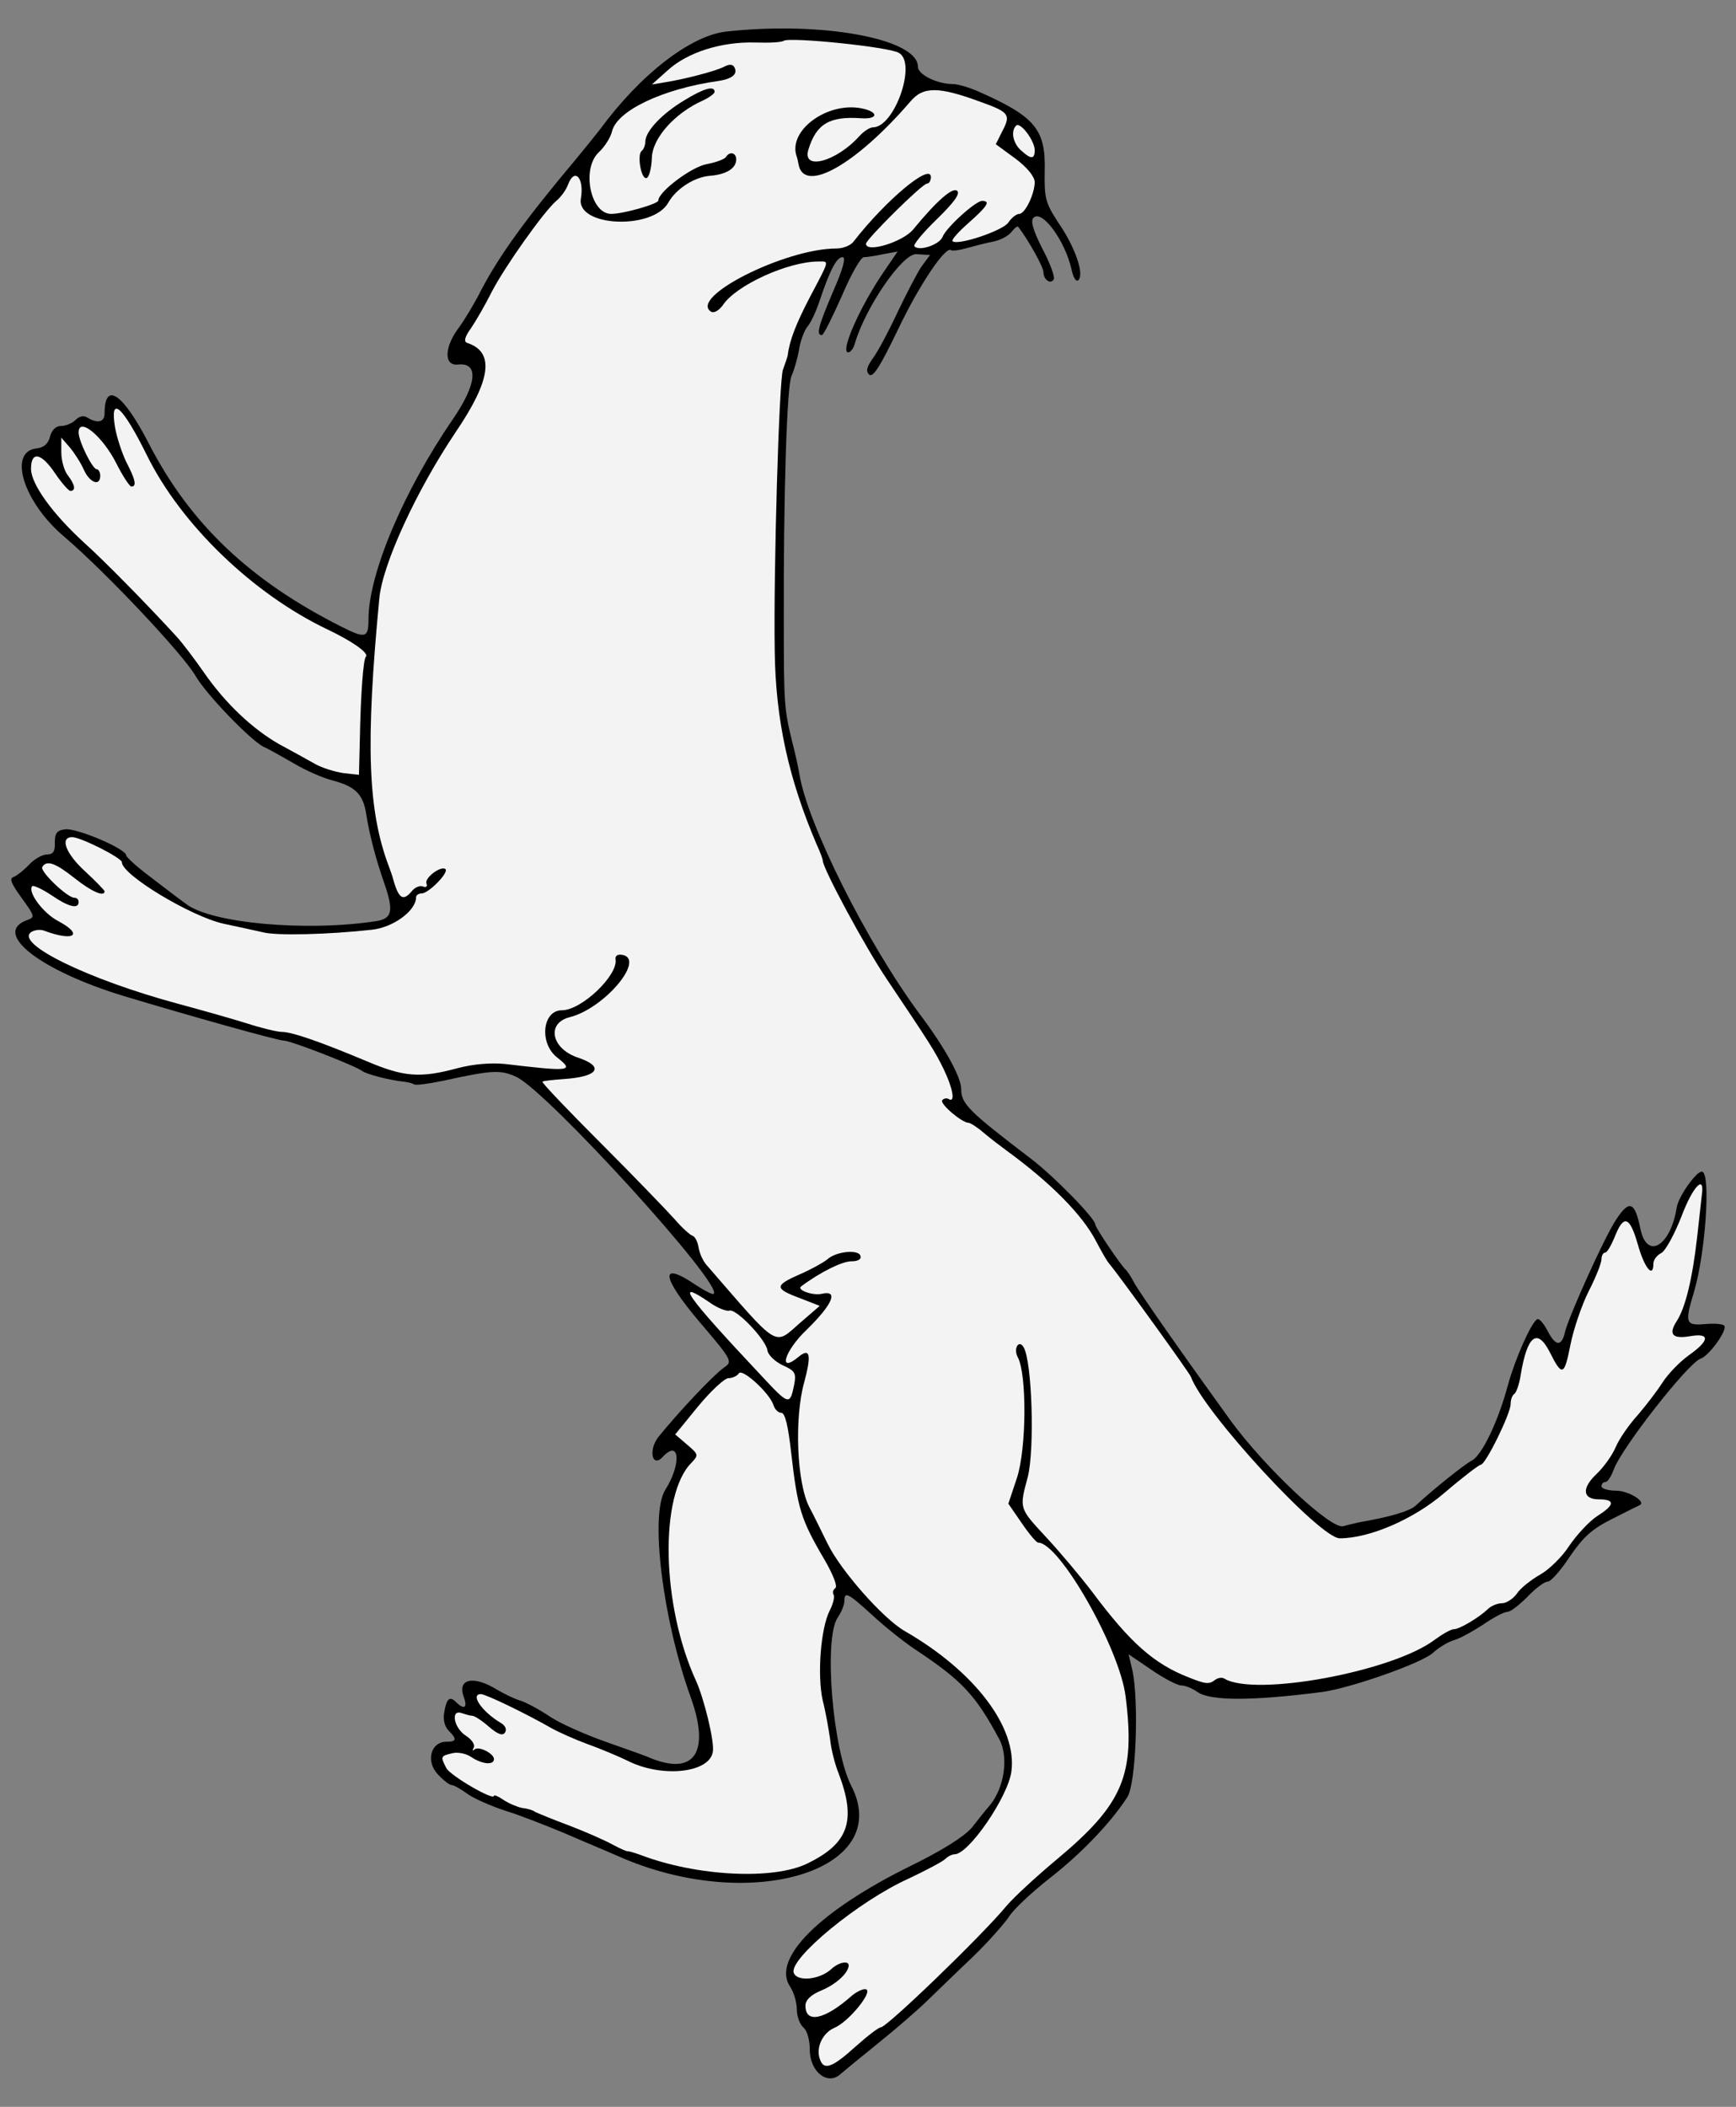 <?xml version="1.0" encoding="UTF-8" standalone="no"?>
<!DOCTYPE svg PUBLIC "-//W3C//DTD SVG 1.1//EN" "http://www.w3.org/Graphics/SVG/1.1/DTD/svg11.dtd">
<svg xmlns:dc="http://purl.org/dc/elements/1.1/" version="1.1" xmlns:xl="http://www.w3.org/1999/xlink" xmlns="http://www.w3.org/2000/svg" viewBox="45 72 274.5 333" width="274.5" height="333">
  <rect x="45" y="72" width="274.5" height="333" fill="#808080" stroke="none"/>
  <defs>
    <clipPath id="artboard_clip_path">
      <path d="M 45 72 L 319.5 72 L 319.5 378.747 L 238.5 405 L 45 405 Z"/>
    </clipPath>
  </defs>
  <g id="Otter_Rampant_Regardant_(1)" stroke="none" stroke-opacity="1" stroke-dasharray="none" fill="none" fill-opacity="1">
    <title>Otter Rampant Regardant (1)</title>
    <g id="Otter_Rampant_Regardant_(1)_Layer_2" clip-path="url(#artboard_clip_path)">
      <title>Layer 2</title>
      <g id="Group_850">
        <g id="Graphic_857">
          <path d="M 159.702 77.007 C 154.161 77.691 146.294 83.711 139.864 92.468 C 139.111 93.426 137.401 95.546 136.101 97.12 C 128.166 106.56 123.993 112.306 121.051 117.916 C 119.957 120.105 118.383 122.636 117.699 123.594 C 115.236 126.741 115.1 129.888 117.425 129.614 C 120.709 129.272 120.435 132.624 116.673 138.165 C 108.806 149.589 103.265 162.724 103.265 169.907 C 103.265 172.848 102.786 172.985 98.887 171.001 C 84.521 163.75 75.08 154.788 68.581 142.201 C 64.477 134.197 61.535 132.145 61.535 137.344 C 61.535 138.712 60.441 138.986 58.867 138.028 C 58.252 137.618 57.568 137.755 56.952 138.37 C 56.405 138.918 55.378 139.328 54.626 139.328 C 53.873 139.328 53.189 139.944 52.916 140.97 C 52.642 142.133 51.958 142.748 50.727 142.885 C 46.212 143.433 48.743 151.436 55.173 156.841 C 61.877 162.587 73.849 175.311 75.901 178.8 C 77.475 181.605 84.521 188.924 86.641 190.019 C 87.736 190.498 89.925 191.798 91.635 192.755 C 93.345 193.781 96.013 194.944 97.587 195.355 C 101.212 196.313 102.444 197.544 102.923 200.759 C 103.402 203.838 104.428 207.805 105.727 211.499 C 107.301 216.014 107.027 217.177 104.496 217.588 C 93.482 219.298 78.295 217.93 74.396 214.851 C 73.438 214.167 70.907 212.252 68.787 210.61 C 66.666 209.037 64.956 207.463 64.956 207.19 C 64.956 206.164 57.02 202.811 55.31 203.085 C 54.01 203.222 53.668 203.701 53.668 205.137 C 53.737 206.574 53.395 207.053 52.437 207.053 C 51.684 207.053 50.385 207.805 49.564 208.695 C 48.743 209.584 47.648 210.405 47.169 210.61 C 46.417 210.815 46.759 211.636 48.401 213.894 C 50.521 216.835 50.59 216.972 49.222 217.451 C 43.749 219.503 51.342 225.386 64.545 229.423 C 75.012 232.569 88.899 236.469 89.857 236.469 C 90.951 236.469 101.144 240.436 102.239 241.257 C 102.923 241.805 106.754 242.762 108.874 242.968 C 109.558 243.036 110.242 243.241 110.448 243.378 C 110.653 243.583 112.705 243.31 115.031 242.831 C 122.83 241.121 124.129 241.052 126.661 242.215 C 131.654 244.609 159.36 275.051 157.855 276.488 C 157.718 276.693 156.419 276.009 155.05 275.12 C 149.236 271.152 149.509 273.752 155.666 281.003 C 160.865 287.091 160.865 287.228 159.429 288.186 C 157.718 289.417 152.246 295.232 149.099 299.131 C 147.457 301.252 148.141 304.125 149.851 302.21 C 152.519 299.405 152.724 303.51 150.193 307.477 C 147.731 311.377 149.783 327.932 154.161 340.108 C 157.376 348.933 154.845 352.764 147.731 349.822 C 147.183 349.549 144.036 348.454 140.753 347.291 C 137.469 346.128 133.433 344.35 131.86 343.255 C 130.218 342.161 128.166 341.066 127.276 340.792 C 126.319 340.519 124.677 339.698 123.514 339.014 C 119.82 336.756 117.289 337.372 118.315 340.177 C 118.999 341.955 118.383 342.297 117.083 340.998 C 116.126 340.04 115.578 340.45 115.236 342.708 C 115.031 343.734 115.305 344.897 115.92 345.513 C 117.289 346.881 117.22 347.291 115.578 347.291 C 113.116 347.291 112.295 350.37 114.21 352.422 C 115.1 353.38 116.057 354.132 116.399 354.132 C 116.741 354.132 117.836 354.748 118.862 355.5 C 119.888 356.253 122.556 357.416 124.814 358.168 C 127.071 358.852 131.244 360.494 134.049 361.657 C 136.854 362.889 141.163 364.667 143.626 365.762 C 164.286 374.45 186.382 367.404 179.609 354.269 C 176.668 348.523 175.231 331.147 177.42 327.726 C 178.036 326.837 178.515 325.674 178.515 325.058 C 178.515 323.485 179.062 323.759 182.893 327.247 C 184.877 329.094 187.818 331.42 189.528 332.583 C 197.19 337.646 199.243 339.903 203.005 346.881 C 204.51 349.686 203.826 354.474 201.568 357.279 C 200.953 357.963 199.653 359.605 198.695 360.836 C 197.464 362.273 194.112 364.394 189.118 366.856 C 174.615 373.971 167.022 381.564 169.895 385.942 C 170.511 386.832 170.99 388.473 170.99 389.568 C 170.99 390.663 171.469 391.962 172.016 392.441 C 172.631 392.92 173.042 394.425 173.042 395.93 C 173.042 399.487 175.915 401.745 177.967 399.761 C 178.446 399.35 181.183 397.093 183.987 394.836 C 186.792 392.578 190.349 389.5 191.854 387.995 C 193.428 386.49 196.575 383.411 198.969 381.154 C 201.295 378.896 203.758 376.091 204.51 374.997 C 205.194 373.834 208.136 371.098 211.009 368.84 C 216.003 364.941 220.655 360.084 223.254 356.048 C 224.622 353.995 225.101 341.066 224.075 336.072 L 223.459 333.473 L 227.085 335.935 C 229.069 337.304 231.19 338.398 231.805 338.398 C 232.421 338.398 233.584 338.877 234.336 339.424 C 236.389 340.861 242.887 340.861 254.107 339.424 C 258.553 338.809 269.704 334.909 271.551 333.267 C 272.509 332.378 274.014 331.489 274.971 331.215 C 275.929 330.942 277.981 329.779 279.555 328.752 C 281.128 327.658 282.838 326.769 283.317 326.769 C 283.864 326.769 285.233 325.674 286.532 324.374 C 287.764 323.074 289.2 321.98 289.748 321.98 C 290.226 321.98 291.8 320.201 293.236 318.012 C 295.357 314.934 296.657 313.702 299.941 312.061 C 302.198 310.898 304.182 309.94 304.319 309.872 C 305.276 309.324 302.472 307.614 300.556 307.614 C 299.256 307.614 298.23 307.272 298.23 306.93 C 298.23 306.519 298.504 306.246 298.846 306.246 C 299.188 306.246 299.735 305.425 300.146 304.33 C 301.309 300.978 311.912 287.433 313.896 286.749 C 315.196 286.339 318.137 282.303 317.658 281.55 C 317.522 281.277 316.154 281.14 314.649 281.277 C 311.502 281.55 311.365 281.14 312.87 276.146 C 314.649 270.194 315.538 257.607 314.17 257.197 C 313.349 256.923 310.407 261.096 310.134 262.806 C 309.176 268.963 305.413 271.22 304.387 266.227 C 303.498 261.848 302.608 261.575 300.488 264.858 C 298.641 267.663 293.168 279.84 292.484 282.44 C 291.937 284.902 290.979 284.834 289.679 282.303 C 289.064 281.14 288.379 280.319 288.037 280.524 C 287.08 281.14 284.617 286.681 283.454 290.854 C 281.881 296.737 279.349 301.936 277.776 302.825 C 276.545 303.441 271.277 307.682 268.814 310.008 C 267.857 310.829 265.052 311.719 259.921 312.608 C 258.964 312.813 257.869 313.087 257.39 313.224 C 255.475 313.771 245.077 304.057 239.535 296.463 C 232.216 286.339 225.101 276.214 224.28 274.641 C 223.87 273.82 223.254 272.931 223.049 272.725 C 222.296 272.11 218.192 266.021 218.192 265.543 C 218.192 264.585 211.556 257.812 207.93 255.076 C 198.148 247.619 196.985 246.456 196.985 244.131 C 196.985 242.283 194.454 237.632 190.486 232.364 C 182.14 221.145 172.631 202.127 171.4 194.329 C 171.195 193.097 170.648 190.703 170.237 189.13 C 169.006 184.136 168.937 183.11 168.937 170.454 C 168.869 150.547 169.416 132.761 170.169 131.393 C 170.511 130.64 171.058 128.861 171.332 127.356 C 171.537 125.851 172.221 124.141 172.7 123.594 C 173.179 123.047 174.068 121.2 174.615 119.489 C 176.257 114.632 177.283 112.648 178.241 112.648 C 178.788 112.648 178.309 114.496 176.736 118.053 C 174.41 123.525 174 124.962 174.957 124.962 C 175.231 124.962 176.599 122.157 178.104 118.805 C 179.541 115.385 181.114 112.648 181.593 112.648 C 182.072 112.648 183.44 112.443 184.671 112.17 L 186.929 111.759 L 184.877 114.769 C 181.046 120.31 177.762 127.698 179.13 127.698 C 179.472 127.698 180.02 127.014 180.225 126.125 C 181.935 120.447 187.681 112.101 189.871 112.17 L 192.06 112.306 L 190.691 114.153 C 190.007 115.18 188.297 118.463 186.929 121.336 C 185.561 124.278 183.851 127.493 183.098 128.519 C 182.072 129.956 181.867 130.64 182.414 131.187 C 183.03 131.803 184.193 129.888 186.997 124.073 C 190.349 117.027 194.591 110.733 195.412 111.554 C 195.617 111.691 196.711 111.554 197.874 111.212 C 199.106 110.87 200.953 110.391 202.047 110.186 C 203.142 109.981 204.442 109.296 204.921 108.681 C 205.399 108.065 205.878 107.655 206.015 107.86 C 207.725 110.117 209.983 114.222 209.983 114.974 C 209.983 116.206 211.146 117.027 211.625 116.137 C 211.83 115.795 211.077 113.675 209.846 111.349 C 208.341 108.407 207.93 106.902 208.409 106.423 C 209.778 105.055 213.403 110.049 214.429 114.564 C 214.703 115.932 215.182 116.616 215.524 116.274 C 216.482 115.316 214.977 111.007 212.377 107.244 C 210.325 104.097 210.12 103.345 210.188 99.172 C 210.393 92.399 208.683 90.416 199.516 86.379 C 198.08 85.764 196.369 85.285 195.685 85.285 C 193.154 85.285 190.144 83.78 190.144 82.549 C 190.144 78.102 174.821 75.297 159.702 77.007 Z" fill="black"/>
        </g>
        <g id="Graphic_856">
          <path d="M 187.134 80.359 C 190.007 81.933 186.45 92.126 183.03 92.126 C 182.551 92.126 181.593 92.741 180.909 93.494 C 177.215 97.598 171.742 99.035 172.837 95.615 C 174.068 91.579 176.189 90.347 181.114 90.689 C 183.919 90.894 183.987 89.663 181.183 89.116 C 175.847 88.09 169.69 92.536 170.921 96.572 C 171.058 96.914 171.195 97.53 171.263 97.941 C 172.084 102.729 180.362 98.009 188.913 88.09 C 190.965 85.627 193.359 85.627 200.2 88.158 C 204.578 89.731 204.852 90.142 203.484 92.741 L 202.458 94.794 L 205.536 97.051 C 207.383 98.419 208.546 99.856 208.615 100.745 C 208.615 102.592 207.11 105.808 206.152 105.808 C 205.741 105.808 204.921 106.423 204.442 107.176 C 203.552 108.476 196.369 110.87 195.617 110.117 C 195.412 109.912 196.575 108.612 198.216 107.176 C 201.226 104.508 201.637 103.755 200.269 103.755 C 199.174 103.824 194.591 107.997 194.043 109.433 C 193.565 110.665 190.349 111.759 189.597 110.938 C 189.323 110.733 190.897 108.818 193.086 106.697 C 195.754 104.097 196.848 102.661 196.369 102.182 C 195.685 101.498 193.154 103.687 189.392 108.27 C 187.75 110.254 181.935 112.033 181.935 110.528 C 181.935 109.844 190.828 101.019 191.581 101.019 C 191.923 101.019 192.196 100.54 192.196 99.993 C 192.196 97.667 185.082 103.618 180.02 110.117 C 179.541 110.801 178.309 111.28 177.215 111.28 C 169.143 111.28 153.819 119.01 157.445 121.268 C 157.924 121.542 158.676 121.063 159.292 120.242 C 161.344 117.095 169.621 113.333 174.41 113.333 C 176.12 113.333 176.257 112.922 173.11 118.874 C 170.853 123.183 169.827 125.851 169.553 128.177 C 169.485 128.519 169.143 129.477 168.801 130.435 C 168.185 132.008 167.296 162.519 167.501 174.901 C 167.638 185.778 169.69 195.081 174.136 205.479 C 174.684 206.642 175.094 207.805 175.094 208.011 C 175.094 209.242 181.798 221.692 185.219 226.755 C 192.196 237.153 192.812 238.111 194.249 241.052 C 195.685 244.062 196.096 246.388 195.001 245.704 C 194.659 245.499 194.18 245.636 193.975 245.909 C 193.633 246.525 197.122 249.466 198.148 249.466 C 198.422 249.466 199.516 250.15 200.542 251.04 C 201.5 251.861 203.21 253.161 204.236 253.913 C 211.077 258.907 216.14 263.969 218.329 268.21 C 219.081 269.647 219.97 271.22 220.312 271.631 C 221.886 273.478 233.105 289.007 233.31 289.622 C 235.362 295.232 253.696 315.139 256.843 315.139 C 261.563 315.139 268.541 312.129 273.398 307.956 C 276.271 305.493 278.871 303.51 279.144 303.51 C 279.897 303.51 283.864 295.437 283.864 293.932 C 283.864 293.18 284.138 292.496 284.48 292.29 C 284.754 292.085 285.233 290.785 285.438 289.417 C 286.464 283.124 288.037 281.824 290.021 285.655 C 292.005 289.622 292.347 289.486 293.305 284.629 C 293.784 282.166 295.084 278.335 296.178 276.146 C 297.341 273.888 298.23 271.631 298.23 271.015 C 298.23 270.468 298.504 269.989 298.778 269.989 C 299.12 269.989 299.735 268.895 300.283 267.595 C 301.719 263.901 302.677 264.174 303.977 268.689 C 305.003 272.383 306.439 274.162 306.439 271.699 C 306.439 271.152 306.987 270.4 307.671 270.058 C 308.355 269.715 309.791 267.048 310.886 264.243 C 312.665 259.523 314.58 257.539 314.101 260.822 C 314.033 261.506 313.691 264.585 313.349 267.595 C 312.596 274.162 311.502 278.677 310.134 280.798 C 308.765 282.918 309.449 283.671 312.254 283.192 C 315.469 282.645 315.333 283.876 312.049 286.202 C 310.612 287.228 308.765 289.144 307.876 290.512 C 307.055 291.812 305.276 294.137 303.977 295.642 C 302.608 297.147 301.035 299.405 300.488 300.705 C 299.941 302.005 298.572 303.92 297.409 305.014 C 295.084 307.204 295.22 308.982 297.82 308.982 C 300.419 308.982 300.351 309.872 297.615 311.582 C 296.246 312.471 294.263 314.66 293.1 316.37 C 292.005 318.081 289.884 320.133 288.516 320.885 C 287.08 321.706 285.438 323.006 284.891 323.827 C 284.275 324.716 283.18 325.4 282.496 325.4 C 281.812 325.4 280.786 325.811 280.307 326.29 C 278.871 327.658 275.792 329.505 274.903 329.505 C 274.424 329.505 273.124 330.257 271.893 331.147 C 265.257 336.209 243.366 340.245 238.578 337.304 C 238.236 337.098 237.62 337.167 237.141 337.509 C 236.183 338.261 235.636 338.193 232.9 337.098 C 227.495 334.978 223.733 331.694 217.713 323.622 C 215.729 321.022 212.377 317.054 210.325 314.865 C 206.152 310.35 206.152 310.487 207.52 305.425 C 208.615 301.047 208.204 287.091 206.836 284.902 C 206.083 283.671 205.194 285.176 205.947 286.544 C 207.383 289.28 207.315 300.91 205.81 305.562 L 204.442 309.666 L 206.562 312.745 C 207.725 314.455 208.888 315.823 209.162 315.823 C 212.514 315.823 222.023 332.515 222.98 340.108 C 224.554 352.559 222.57 357.142 212.172 365.83 C 208.888 368.566 205.331 371.85 204.168 373.218 C 200.269 377.938 185.219 392.441 184.261 392.441 C 183.919 392.441 182.14 393.809 180.225 395.52 C 176.668 398.735 175.299 399.282 174.684 397.572 C 173.931 395.725 175.026 393.33 176.941 392.51 C 179.199 391.552 183.098 386.763 181.935 386.421 C 181.525 386.284 180.499 386.763 179.678 387.447 C 175.436 391.21 172.358 391.894 172.358 389.021 C 172.358 388.131 173.179 387.31 174.821 386.626 C 177.146 385.669 179.13 383.89 179.199 382.659 C 179.199 381.838 177.625 382.111 176.394 383.274 C 174.547 384.916 171.058 385.258 170.511 383.822 C 169.69 381.633 180.772 372.466 188.708 368.908 C 191.444 367.609 194.043 366.241 194.454 365.83 C 194.864 365.42 195.548 365.078 195.959 365.078 C 198.148 365.078 204.373 356.048 204.921 352.011 C 205.878 345.034 199.106 336.141 188.023 329.779 C 184.603 327.795 177.899 320.201 175.847 315.96 C 174.615 313.429 173.316 310.829 172.974 310.214 C 170.99 306.383 170.579 296.19 172.153 290.512 C 173.316 286.202 173.11 284.971 171.332 286.407 C 167.911 289.28 169.006 285.518 172.631 282.098 C 176.668 278.13 177.625 275.872 174.957 276.488 C 173.521 276.83 170.921 275.872 171.674 275.325 C 174.684 273.067 178.173 271.357 179.609 271.357 C 180.704 271.357 181.251 271.015 181.046 270.468 C 180.704 269.442 177.146 269.784 175.778 271.084 C 175.163 271.562 173.247 272.657 171.469 273.41 C 167.432 275.188 167.432 275.667 171.469 277.172 L 174.615 278.403 L 171.605 281.003 C 167.296 284.765 168.39 285.381 156.692 271.905 C 156.145 271.289 155.598 270.058 155.461 269.168 C 155.324 268.279 154.914 267.458 154.503 267.321 C 154.093 267.184 152.793 266.021 151.63 264.653 C 150.399 263.285 145.199 257.881 140 252.682 C 134.801 247.483 130.628 243.104 130.765 242.968 C 130.902 242.831 132.339 242.694 134.049 242.557 C 139.522 242.215 140.684 240.642 136.512 239.205 C 132.202 237.837 131.312 233.732 135.075 232.775 C 140.548 231.406 147.115 223.608 143.421 222.924 C 142.668 222.787 142.258 223.061 142.326 223.608 C 142.805 226.071 136.99 231.68 133.844 231.68 C 130.765 231.68 130.218 236.879 133.091 239.137 C 135.896 241.326 135.143 241.394 124.814 240.163 C 122.624 239.958 119.888 240.163 117.289 240.847 C 111.474 242.42 108.874 242.215 103.196 239.821 C 95.535 236.606 91.156 235.101 89.583 235.101 C 88.83 235.101 86.299 234.485 83.973 233.732 C 81.579 232.98 76.722 231.612 73.165 230.654 C 58.936 226.823 47.169 221.077 49.974 219.298 C 50.521 218.956 51.411 218.888 51.958 219.093 C 56.678 220.871 58.32 219.777 54.216 217.588 C 51.821 216.356 49.29 212.936 50.111 212.047 C 50.316 211.91 51.684 212.526 53.121 213.483 C 55.789 215.33 57.431 215.741 57.431 214.578 C 57.431 214.167 57.157 213.894 56.747 213.894 C 55.652 213.894 51.274 209.721 51.684 209.037 C 52.368 207.874 53.805 208.421 56.815 210.815 C 59.483 212.936 61.535 213.825 61.535 212.868 C 61.535 212.731 60.167 211.294 58.457 209.721 C 55.378 206.916 54.421 204.316 56.405 204.316 C 57.773 204.316 64.272 207.6 64.272 208.284 C 64.272 210.268 75.149 216.835 80.348 217.998 C 82.605 218.477 85.41 219.093 86.641 219.366 C 88.762 219.914 96.971 219.708 103.744 218.956 C 107.164 218.614 110.79 215.946 110.79 213.825 C 110.79 213.483 111.2 213.21 111.679 213.21 C 112.774 213.21 115.989 209.926 115.442 209.379 C 114.757 208.763 112.09 210.747 112.432 211.636 C 112.637 212.115 112.363 212.32 111.884 212.115 C 111.405 211.91 110.585 212.252 110.106 212.868 C 108.669 214.578 107.985 214.031 107.027 210.473 C 106.959 210.268 106.754 209.652 106.548 209.105 C 103.128 200.144 102.786 189.609 104.975 166.623 C 105.454 161.219 110.858 149.521 117.015 140.354 C 122.693 132.008 123.24 127.63 118.862 126.193 C 118.315 125.988 118.452 125.304 119.478 123.868 C 120.23 122.773 121.735 120.173 122.761 118.121 C 124.814 114.153 130.97 105.466 132.954 103.755 C 133.638 103.208 134.459 102.113 134.801 101.224 C 135.827 98.419 137.401 100.061 136.854 103.345 C 136.033 107.86 148.209 108.407 150.672 104.029 C 151.904 101.84 154.777 99.993 157.239 99.788 C 159.839 99.582 161.412 98.625 161.412 97.188 C 161.412 96.093 160.318 95.888 159.771 96.846 C 159.497 97.188 158.197 97.667 156.761 97.941 C 154.366 98.351 149.099 102.319 149.099 103.687 C 149.099 104.234 143.558 105.808 141.642 105.808 C 138.359 105.808 136.922 98.693 139.658 96.093 C 140.616 95.204 141.574 93.699 141.779 92.741 C 142.6 89.458 149.851 86.037 158.539 84.806 C 160.865 84.464 161.754 83.643 161.07 82.549 C 160.797 82.138 160.249 82.138 159.497 82.549 C 158.197 83.233 153.203 84.532 150.125 85.011 L 148.073 85.353 L 150.604 83.096 C 153.682 80.291 159.018 78.581 164.354 78.718 C 166.475 78.786 168.527 78.718 168.937 78.444 C 169.895 77.828 185.561 79.402 187.134 80.359 Z" fill="#f3f3f3"/>
        </g>
        <g id="Graphic_855">
          <path d="M 208.615 95.683 C 208.615 97.188 208.067 97.256 206.425 95.751 C 205.194 94.657 204.784 92.741 205.673 91.852 C 206.357 91.236 208.546 94.178 208.615 95.683 Z" fill="#f3f3f3"/>
        </g>
        <g id="Graphic_854">
          <path d="M 68.239 143.98 C 73.644 154.925 85 165.871 96.766 171.48 C 100.665 173.327 103.402 175.243 102.854 175.79 C 102.444 176.2 102.033 181.673 101.897 188.924 L 101.76 194.466 L 99.297 194.192 C 97.929 193.987 95.877 193.371 94.714 192.687 C 93.619 192.071 91.156 190.703 89.241 189.677 C 85 187.283 80.69 183.247 77.269 178.321 C 75.833 176.269 73.849 173.601 72.823 172.506 C 68.239 167.512 61.467 160.603 58.252 157.73 C 53.258 153.147 49.906 148.495 49.906 146.1 C 49.906 143.227 51.548 143.569 53.737 146.853 C 54.763 148.358 55.857 149.589 56.131 149.589 C 57.02 149.589 56.883 148.632 55.721 147.127 C 55.173 146.442 54.694 144.801 54.694 143.501 L 54.694 141.175 L 56.063 142.748 C 56.747 143.569 57.773 145.143 58.252 146.237 C 59.209 148.358 60.851 148.905 60.851 147.195 C 60.851 146.648 60.578 146.169 60.304 146.169 C 59.62 146.169 57.431 141.722 57.431 140.354 C 57.431 137.823 61.193 140.901 63.382 145.211 C 64.408 147.263 65.503 148.905 65.777 148.905 C 66.666 148.905 66.392 147.742 64.956 145.006 C 64.272 143.569 63.451 141.107 63.177 139.465 C 62.356 134.403 64.34 136.113 68.239 143.98 Z" fill="#f3f3f3"/>
        </g>
        <g id="Graphic_853">
          <path d="M 157.103 277.788 C 158.402 278.745 159.907 279.293 160.318 279.156 C 161.344 278.745 165.996 283.603 166.338 285.381 C 166.406 286.134 167.569 287.228 168.732 287.775 C 170.716 288.665 170.921 289.007 170.579 290.854 C 169.895 294.206 169.758 294.137 165.243 289.28 C 153.409 276.693 151.561 274.025 157.103 277.788 Z" fill="#f3f3f3"/>
        </g>
        <g id="Graphic_852">
          <path d="M 167.296 294.069 C 167.501 294.753 168.048 295.3 168.527 295.3 C 169.143 295.3 169.621 297.353 170.1 301.594 C 171.126 310.487 171.605 312.129 175.436 318.628 C 176.736 320.885 177.488 322.801 177.078 323.006 C 176.736 323.28 176.599 323.69 176.804 324.032 C 177.01 324.374 176.736 325.537 176.189 326.563 C 174.752 329.437 174.205 336.825 175.094 340.792 C 175.573 342.639 176.052 345.444 176.257 346.881 C 176.394 348.386 177.01 350.849 177.625 352.353 C 180.43 359.742 179.199 363.367 172.7 366.514 C 167.364 369.182 155.187 368.566 146.362 365.214 C 145.405 364.872 144.515 364.599 144.31 364.599 C 144.105 364.667 143.079 364.188 141.916 363.573 C 140.821 362.957 137.743 361.589 135.075 360.563 C 132.475 359.605 130.013 358.579 129.602 358.373 C 129.26 358.1 128.302 357.826 127.55 357.758 C 126.866 357.621 125.498 357.074 124.677 356.526 C 123.787 355.911 123.103 355.637 123.103 355.842 C 123.103 356.663 116.262 352.696 115.578 351.464 C 114.621 349.617 114.689 349.549 116.399 349.138 C 117.289 348.865 118.657 349.138 119.478 349.686 C 121.188 350.849 123.103 351.054 123.103 350.028 C 123.103 349.138 120.641 347.907 120.025 348.523 C 119.683 348.796 119.683 348.659 119.888 348.249 C 120.162 347.77 119.615 346.949 118.657 346.334 C 116.741 345.102 116.194 342.092 118.041 342.776 C 118.657 342.981 119.341 343.187 119.683 343.187 C 120.025 343.187 121.188 343.939 122.282 344.897 C 123.787 346.197 124.54 346.402 124.882 345.786 C 125.156 345.307 124.882 344.692 124.129 344.281 C 121.256 342.571 119.272 339.766 121.051 339.766 C 121.804 339.766 128.166 342.845 131.997 345.034 C 133.296 345.786 135.964 346.949 137.811 347.633 C 139.727 348.317 142.737 349.549 144.515 350.438 C 149.988 353.038 157.239 352.148 157.718 348.865 C 157.992 347.291 156.35 340.519 155.05 337.646 C 149.578 325.742 149.236 308.23 154.366 303.167 C 155.461 302.005 155.461 301.868 153.682 300.363 L 151.767 298.721 L 155.392 294.274 C 157.376 291.88 159.565 289.828 160.181 289.828 C 160.797 289.828 161.549 289.486 161.823 289.075 C 162.302 288.186 166.68 292.154 167.296 294.069 Z" fill="#f3f3f3"/>
        </g>
        <g id="Graphic_851">
          <path d="M 153.272 87.816 C 149.714 89.937 147.115 92.673 147.047 94.315 C 147.047 94.931 146.773 95.615 146.499 95.82 C 145.678 96.299 146.362 100.472 147.252 100.13 C 147.662 99.993 148.004 98.556 148.073 96.983 C 148.141 93.836 151.698 89.868 156.145 87.884 C 157.171 87.406 157.992 86.79 157.992 86.516 C 157.992 85.49 156.282 85.969 153.272 87.816 Z" fill="black"/>
        </g>
      </g>
    </g>
  </g>
</svg>
